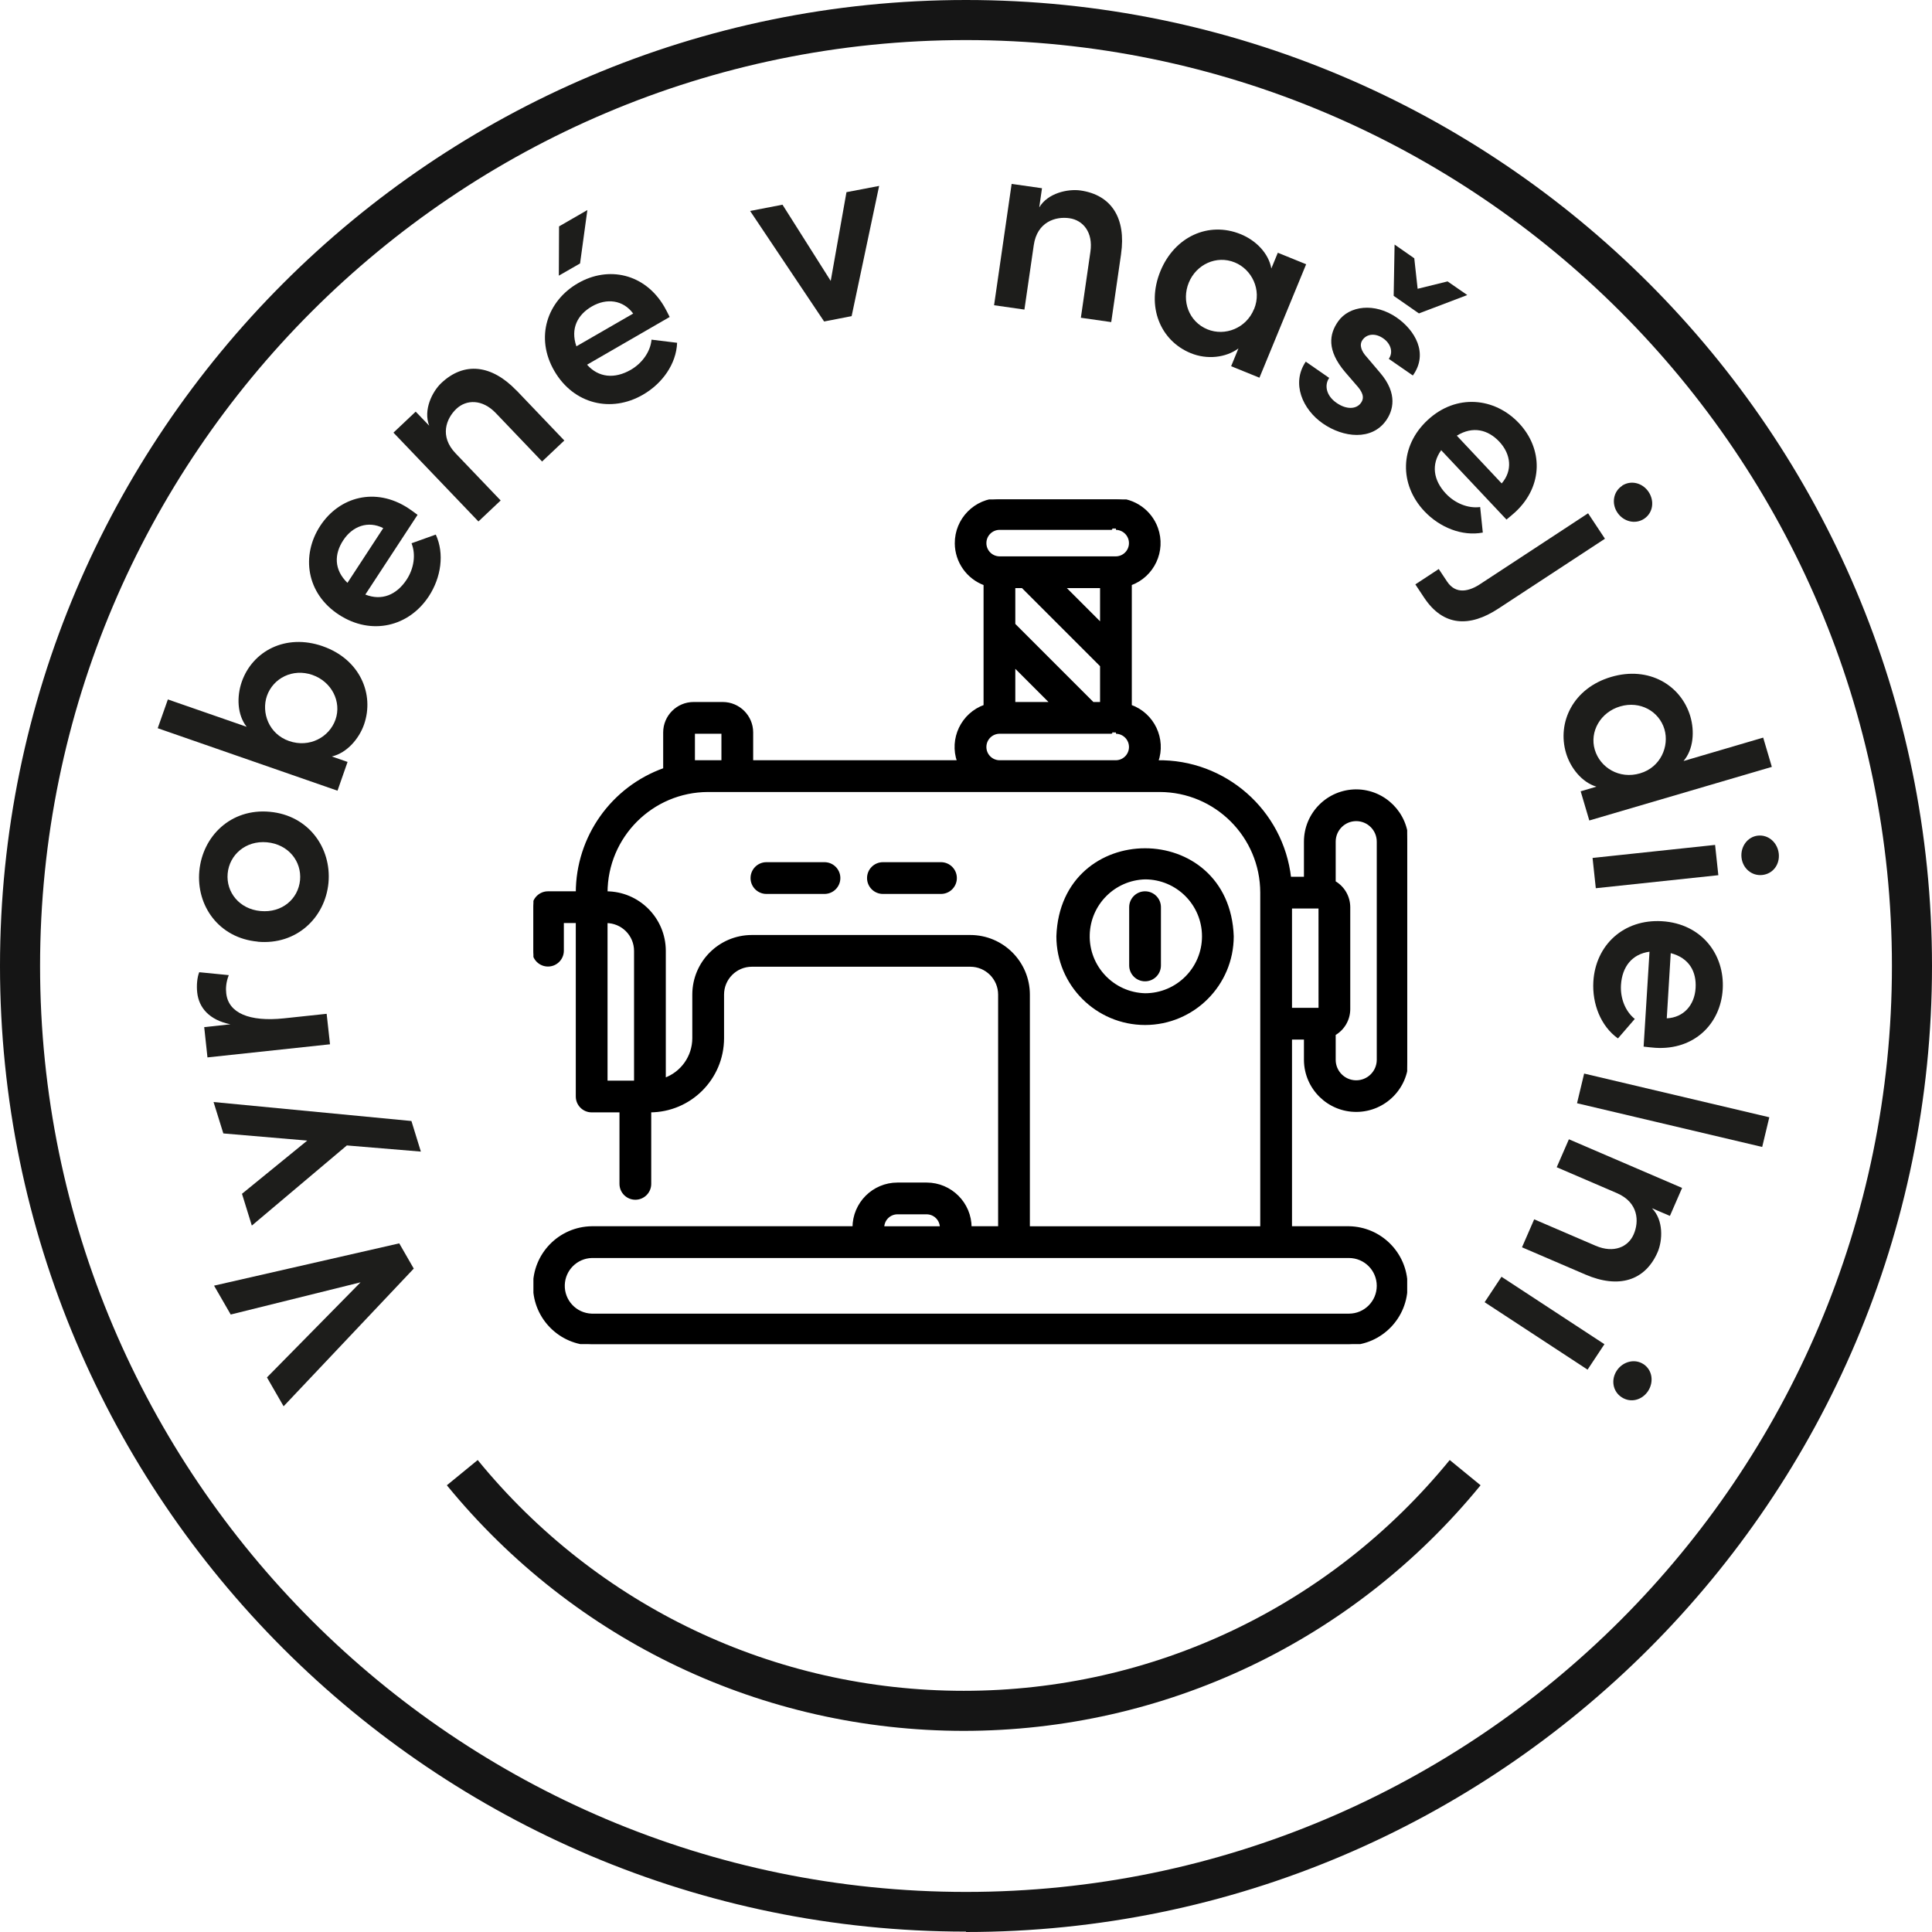 <svg width="147" height="147" viewBox="0 0 147 147" fill="none" xmlns="http://www.w3.org/2000/svg">
<g clip-path="url(#clip0_2140_2793)">
<path d="M17.554 100.018L16.287 97.821L30.377 94.603L31.482 96.523L21.579 107L20.312 104.803L27.434 97.568L17.554 100.018V100.018Z" fill="#1D1D1B"/>
<path d="M16.99 86.231L16.249 83.85L31.304 85.294L32.022 87.621L26.391 87.153L19.161 93.251L18.412 90.832L23.378 86.784L16.99 86.239V86.231Z" fill="#1D1D1B"/>
<path d="M15.159 73.973L17.407 74.195C17.183 74.764 17.175 75.248 17.214 75.578C17.376 77.083 18.983 77.759 21.602 77.483L24.854 77.137L25.109 79.457L15.785 80.455L15.538 78.151L17.531 77.936C15.916 77.606 15.129 76.669 15.005 75.516C14.943 74.963 15.005 74.349 15.159 73.973V73.973Z" fill="#1D1D1B"/>
<path d="M19.609 71.645C16.65 71.376 14.92 68.91 15.167 66.268C15.414 63.626 17.562 61.491 20.528 61.767C23.486 62.036 25.232 64.525 24.993 67.167C24.746 69.809 22.575 71.921 19.616 71.653L19.609 71.645ZM20.304 64.087C18.705 63.941 17.453 65.032 17.322 66.46C17.191 67.889 18.218 69.172 19.825 69.318C21.463 69.471 22.691 68.396 22.83 66.967C22.961 65.539 21.949 64.241 20.312 64.087H20.304Z" fill="#1D1D1B"/>
<path d="M24.553 49.17C27.38 50.154 28.508 52.811 27.697 55.131C27.326 56.191 26.407 57.289 25.248 57.558L26.445 57.973L25.68 60.162L12 55.407L12.773 53.218L18.767 55.3C18.033 54.37 18.01 52.98 18.396 51.874C19.207 49.554 21.718 48.18 24.56 49.17H24.553ZM23.765 51.352C22.282 50.837 20.791 51.59 20.312 52.942C19.871 54.209 20.443 55.845 21.996 56.383C23.548 56.92 25.055 56.091 25.526 54.754C26.005 53.395 25.24 51.866 23.765 51.352V51.352Z" fill="#1D1D1B"/>
<path d="M31.767 39.178L27.797 45.238C29.033 45.73 30.168 45.276 30.941 44.101C31.489 43.264 31.659 42.204 31.312 41.336L33.158 40.675C33.83 42.135 33.56 43.94 32.633 45.361C31.111 47.688 28.26 48.372 25.804 46.782C23.294 45.161 22.899 42.25 24.367 40.007C25.827 37.78 28.577 37.058 31.034 38.648C31.25 38.786 31.497 38.97 31.767 39.17V39.178ZM29.164 40.184C28.013 39.6 26.824 40.023 26.113 41.113C25.433 42.15 25.395 43.341 26.437 44.347L29.164 40.176V40.184Z" fill="#1D1D1B"/>
<path d="M39.314 29.723L42.937 33.517L41.245 35.115L37.731 31.436C36.696 30.352 35.483 30.391 34.726 31.105C33.953 31.835 33.42 33.194 34.664 34.492L38.094 38.079L36.402 39.677L29.937 32.918L31.628 31.32L32.656 32.388C32.192 31.205 32.88 29.807 33.575 29.147C35.321 27.495 37.414 27.749 39.299 29.715L39.314 29.723Z" fill="#1D1D1B"/>
<path d="M50.956 24.116L44.668 27.749C45.548 28.74 46.769 28.84 47.989 28.141C48.854 27.642 49.488 26.766 49.573 25.844L51.519 26.082C51.458 27.688 50.399 29.178 48.924 30.03C46.514 31.428 43.663 30.76 42.188 28.241C40.682 25.668 41.639 22.895 43.972 21.551C46.282 20.214 49.063 20.805 50.538 23.325C50.67 23.548 50.801 23.816 50.956 24.124V24.116ZM44.691 15.982L44.135 20.045L42.52 20.974L42.536 17.226L44.691 15.982V15.982ZM48.175 23.855C47.41 22.818 46.158 22.664 45.031 23.317C43.957 23.939 43.385 24.984 43.856 26.351L48.182 23.855H48.175Z" fill="#1D1D1B"/>
<path d="M64.404 14.622L66.891 14.146L64.798 24.054L62.705 24.461L57.074 16.051L59.538 15.575L63.207 21.374L64.404 14.63V14.622Z" fill="#1D1D1B"/>
<path d="M85.299 19.33L84.55 24.507L82.24 24.177L82.966 19.154C83.183 17.671 82.403 16.75 81.367 16.604C80.317 16.45 78.911 16.88 78.656 18.654L77.945 23.555L75.636 23.225L76.972 13.992L79.282 14.322L79.073 15.782C79.722 14.684 81.252 14.361 82.202 14.491C84.589 14.829 85.686 16.627 85.299 19.315V19.33Z" fill="#1D1D1B"/>
<path d="M97.226 19.23L99.381 20.106L95.828 28.739L93.673 27.864L94.229 26.512C93.263 27.218 91.85 27.38 90.606 26.873C88.281 25.928 87.192 23.301 88.296 20.621C89.37 18.017 91.942 16.819 94.399 17.817C95.588 18.301 96.531 19.292 96.732 20.429L97.226 19.23V19.23ZM95.418 23.524C96.029 22.042 95.233 20.49 93.951 19.968C92.56 19.399 91.023 20.114 90.452 21.504C89.88 22.894 90.459 24.484 91.873 25.06C93.209 25.605 94.824 24.968 95.411 23.524H95.418Z" fill="#1D1D1B"/>
<path d="M99.343 27.511L101.135 28.755C100.764 29.277 100.88 30.091 101.691 30.652C102.448 31.182 103.205 31.144 103.553 30.652C103.854 30.23 103.661 29.799 103.174 29.269L102.34 28.302C100.934 26.643 101.135 25.414 101.815 24.453C102.657 23.255 104.603 23.002 106.279 24.169C107.647 25.122 108.713 26.881 107.5 28.57L105.669 27.303C106.04 26.781 105.793 26.12 105.244 25.744C104.65 25.329 104.001 25.391 103.669 25.867C103.39 26.259 103.607 26.75 103.985 27.157L104.989 28.34C106.411 29.984 105.963 31.282 105.468 31.988C104.379 33.54 102.216 33.31 100.648 32.219C99.119 31.159 98.23 29.177 99.35 27.518L99.343 27.511ZM106.04 22.51L106.11 18.608L107.608 19.653L107.863 21.973L110.142 21.412L111.64 22.449L107.963 23.847L106.04 22.51V22.51Z" fill="#1D1D1B"/>
<path d="M114.622 39.531L109.655 34.255C108.883 35.33 109.053 36.536 110.011 37.557C110.698 38.287 111.694 38.702 112.621 38.579L112.822 40.522C111.239 40.822 109.539 40.13 108.373 38.894C106.465 36.866 106.48 33.955 108.62 31.966C110.806 29.93 113.734 30.245 115.572 32.196C117.395 34.132 117.442 36.958 115.302 38.955C115.109 39.132 114.877 39.324 114.614 39.539L114.622 39.531ZM114.259 36.782C115.101 35.806 114.97 34.562 114.081 33.609C113.232 32.703 112.081 32.388 110.845 33.149L114.259 36.782Z" fill="#1D1D1B"/>
<path d="M107.693 44.462L109.47 43.295L110.103 44.247C110.775 45.261 111.803 45 112.683 44.401L120.833 39.055L122.115 40.99L113.996 46.313C111.818 47.742 109.817 47.665 108.365 45.484L107.693 44.47V44.462ZM123.413 36.958C124.1 36.505 124.981 36.743 125.437 37.426C125.9 38.125 125.777 39.024 125.089 39.477C124.417 39.915 123.521 39.692 123.057 38.993C122.602 38.31 122.748 37.403 123.421 36.966L123.413 36.958Z" fill="#1D1D1B"/>
<path d="M134.158 56.13L134.814 58.35L120.925 62.428L120.269 60.208L121.466 59.855C120.338 59.517 119.481 58.396 119.157 57.305C118.454 54.947 119.713 52.351 122.586 51.506C125.475 50.653 127.909 52.151 128.611 54.502C128.944 55.631 128.859 57.013 128.094 57.904L134.158 56.122V56.13ZM124.788 58.841C126.364 58.38 127.02 56.767 126.642 55.485C126.232 54.11 124.78 53.303 123.274 53.749C121.775 54.187 120.933 55.669 121.343 57.044C121.744 58.403 123.212 59.31 124.788 58.841V58.841Z" fill="#1D1D1B"/>
<path d="M121.173 65.278L130.496 64.287L130.743 66.591L121.42 67.582L121.173 65.278ZM133.756 63.58C134.575 63.496 135.247 64.126 135.34 64.94C135.432 65.777 134.899 66.491 134.081 66.576C133.285 66.66 132.59 66.069 132.505 65.239C132.42 64.425 132.96 63.665 133.756 63.58V63.58Z" fill="#1D1D1B"/>
<path d="M125.058 79.633L125.506 72.413C124.185 72.59 123.421 73.55 123.336 74.94C123.274 75.939 123.652 76.937 124.386 77.528L123.104 79.011C121.791 78.074 121.134 76.369 121.234 74.679C121.404 71.906 123.536 69.917 126.464 70.093C129.453 70.278 131.238 72.605 131.076 75.278C130.913 77.928 128.882 79.91 125.954 79.725C125.692 79.71 125.398 79.671 125.05 79.633H125.058ZM126.819 77.482C128.109 77.421 128.936 76.469 129.013 75.178C129.09 73.942 128.534 72.889 127.121 72.521L126.819 77.482V77.482Z" fill="#1D1D1B"/>
<path d="M120.531 81.684L134.621 85.01L134.08 87.268L119.991 83.942L120.531 81.692V81.684Z" fill="#1D1D1B"/>
<path d="M120.632 96.977L115.804 94.903L116.731 92.775L121.412 94.787C122.795 95.379 123.892 94.872 124.301 93.919C124.726 92.952 124.68 91.492 123.019 90.778L118.446 88.812L119.373 86.684L127.986 90.386L127.059 92.514L125.692 91.93C126.588 92.837 126.503 94.388 126.124 95.271C125.166 97.468 123.142 98.059 120.632 96.977Z" fill="#1D1D1B"/>
<path d="M114.244 97.145L122.076 102.276L120.794 104.212L112.961 99.081L114.244 97.145V97.145ZM125.043 103.789C125.73 104.243 125.846 105.149 125.398 105.84C124.935 106.539 124.069 106.762 123.382 106.309C122.71 105.871 122.555 104.98 123.019 104.281C123.475 103.597 124.378 103.352 125.05 103.797L125.043 103.789Z" fill="#1D1D1B"/>
</g>
<path d="M73.5 146.97C32.955 146.97 0 114.015 0 73.5C0 32.985 32.955 0 73.5 0C114.045 0 147 32.955 147 73.5C147 114.045 114.045 147 73.5 147V146.97ZM73.5 3.049C34.662 3.049 3.049 34.662 3.049 73.5C3.049 112.338 34.662 143.951 73.5 143.951C112.338 143.951 143.951 112.338 143.951 73.5C143.951 34.662 112.338 3.049 73.5 3.049Z" fill="#151515"/>
<path d="M73.356 131.697C58.053 131.697 43.725 124.899 34 113.01L36.347 111.089C45.462 122.247 58.937 128.649 73.326 128.649C87.715 128.649 101.19 122.247 110.305 111.089L112.652 113.01C102.958 124.869 88.599 131.697 73.296 131.697H73.356Z" fill="#151515"/>
<g clip-path="url(#clip1_2140_2793)">
<path d="M103.191 60.161C101.049 60.164 99.315 61.898 99.313 64.039V66.809H98.139C97.559 61.689 93.18 57.851 88.029 57.945C88.641 56.223 87.742 54.331 86.02 53.718C86.02 53.718 86.017 53.718 86.016 53.716V44.445C87.74 43.819 88.631 41.913 88.005 40.188C87.531 38.884 86.296 38.011 84.908 38H76.044C74.209 38.014 72.733 39.513 72.747 41.348C72.758 42.736 73.631 43.971 74.936 44.445V53.716C73.213 54.327 72.312 56.218 72.922 57.941C72.922 57.941 72.922 57.943 72.923 57.945H57.207V55.729C57.206 54.506 56.214 53.514 54.991 53.513H52.775C51.552 53.514 50.56 54.506 50.559 55.729V58.526C46.579 59.937 43.917 63.696 43.91 67.917H41.694C41.082 67.917 40.586 68.413 40.586 69.024V72.348C40.594 72.96 41.099 73.449 41.709 73.441C42.309 73.433 42.794 72.948 42.802 72.348V70.132H43.91V83.428C43.91 84.041 44.406 84.537 45.017 84.537H47.234V90.077C47.234 90.689 47.73 91.185 48.343 91.185C48.955 91.185 49.45 90.689 49.45 90.077V84.537C52.509 84.532 54.987 82.055 54.991 78.996V75.672C54.992 74.449 55.984 73.457 57.207 73.456H73.828C75.051 73.457 76.042 74.449 76.044 75.672V93.401H73.828C73.826 91.566 72.339 90.078 70.503 90.077H68.287C66.452 90.078 64.965 91.566 64.963 93.401H45.018C42.571 93.44 40.618 95.455 40.655 97.902C40.693 100.296 42.625 102.228 45.018 102.265H102.637C105.084 102.226 107.037 100.211 107 97.764C106.962 95.371 105.03 93.438 102.637 93.401H98.205V78.996H99.313V80.658C99.332 82.8 101.084 84.521 103.225 84.502C105.34 84.483 107.05 82.773 107.069 80.658V64.038C107.059 61.901 105.328 60.169 103.191 60.16V60.161ZM76.044 40.216C76.136 40.218 84.939 40.215 84.908 40.216C85.52 40.226 86.009 40.729 85.999 41.341C85.991 41.941 85.506 42.424 84.908 42.432H76.044C75.431 42.422 74.942 41.92 74.952 41.307C74.96 40.708 75.445 40.224 76.044 40.216V40.216ZM77.152 47.514V44.648H77.801L83.8 50.647V53.513H83.15L77.152 47.514ZM80.017 53.513H77.152V50.647L80.017 53.513ZM80.934 44.648H83.8V47.514L80.934 44.648ZM76.044 55.729C76.136 55.73 84.939 55.727 84.908 55.729C85.52 55.737 86.009 56.24 86.001 56.852C85.993 57.452 85.508 57.937 84.908 57.945H76.044C75.431 57.935 74.942 57.432 74.952 56.82C74.96 56.22 75.445 55.737 76.044 55.729ZM52.775 55.729H54.991V57.945H52.775V55.729ZM48.343 82.322H46.126V70.133C47.349 70.135 48.341 71.126 48.343 72.349V82.322ZM73.828 71.241H57.207C54.76 71.244 52.778 73.226 52.775 75.674V78.998C52.77 80.402 51.883 81.651 50.559 82.118V72.349C50.556 69.902 48.574 67.92 46.126 67.917C46.132 63.636 49.602 60.166 53.883 60.161H88.232C92.513 60.166 95.983 63.636 95.989 67.917V93.402H78.26V75.674C78.257 73.226 76.275 71.244 73.828 71.241ZM68.287 92.294H70.503C71.116 92.294 71.612 92.79 71.612 93.402H67.179C67.179 92.79 67.675 92.294 68.287 92.294ZM102.637 95.618C103.861 95.618 104.853 96.61 104.853 97.835C104.853 99.059 103.861 100.051 102.637 100.051H45.018C43.795 100.012 42.834 98.988 42.873 97.765C42.909 96.595 43.849 95.656 45.018 95.618H102.637ZM98.205 76.782V69.025H100.421L100.423 76.782H98.205ZM104.853 80.66C104.839 81.578 104.084 82.311 103.166 82.297C102.267 82.284 101.541 81.559 101.529 80.66V78.689C102.212 78.296 102.634 77.57 102.637 76.782V69.025C102.634 68.237 102.212 67.51 101.529 67.118V64.039C101.529 63.121 102.272 62.377 103.191 62.377C104.109 62.377 104.853 63.121 104.853 64.039V80.66Z" fill="black" stroke="black" stroke-width="0.2"/>
<path d="M87.124 77.889C90.795 77.885 93.768 74.911 93.772 71.241C93.461 62.442 80.786 62.444 80.476 71.241C80.48 74.911 83.454 77.885 87.124 77.889ZM87.124 66.809C89.572 66.809 91.556 68.794 91.556 71.241C91.556 73.688 89.572 75.673 87.124 75.673C84.677 75.607 82.747 73.568 82.814 71.121C82.878 68.766 84.771 66.874 87.124 66.809Z" fill="black" stroke="black" stroke-width="0.2"/>
<path d="M87.124 74.565C87.736 74.565 88.232 74.069 88.232 73.459V69.025C88.232 68.413 87.736 67.917 87.124 67.917C86.512 67.917 86.016 68.413 86.016 69.025V73.457C86.016 74.069 86.512 74.565 87.123 74.565H87.124Z" fill="black" stroke="black" stroke-width="0.2"/>
<path d="M62.747 65.701H58.315C57.703 65.701 57.207 66.197 57.207 66.809C57.207 67.421 57.703 67.917 58.315 67.917H62.747C63.359 67.909 63.848 67.406 63.84 66.793C63.832 66.194 63.347 65.709 62.747 65.701Z" fill="black" stroke="black" stroke-width="0.2"/>
<path d="M71.611 65.701H67.179C66.567 65.701 66.071 66.197 66.071 66.809C66.071 67.421 66.567 67.917 67.179 67.917H71.611C72.224 67.909 72.713 67.406 72.704 66.793C72.696 66.194 72.211 65.709 71.611 65.701Z" fill="black" stroke="black" stroke-width="0.2"/>
</g>
<defs>
<clipPath id="clip0_2140_2793">
<rect width="123.347" height="93" fill="white" transform="translate(12 14)"/>
</clipPath>
<clipPath id="clip1_2140_2793">
<rect width="66.483" height="64.267" fill="white" transform="translate(40.586 38)"/>
</clipPath>
</defs>
</svg>
